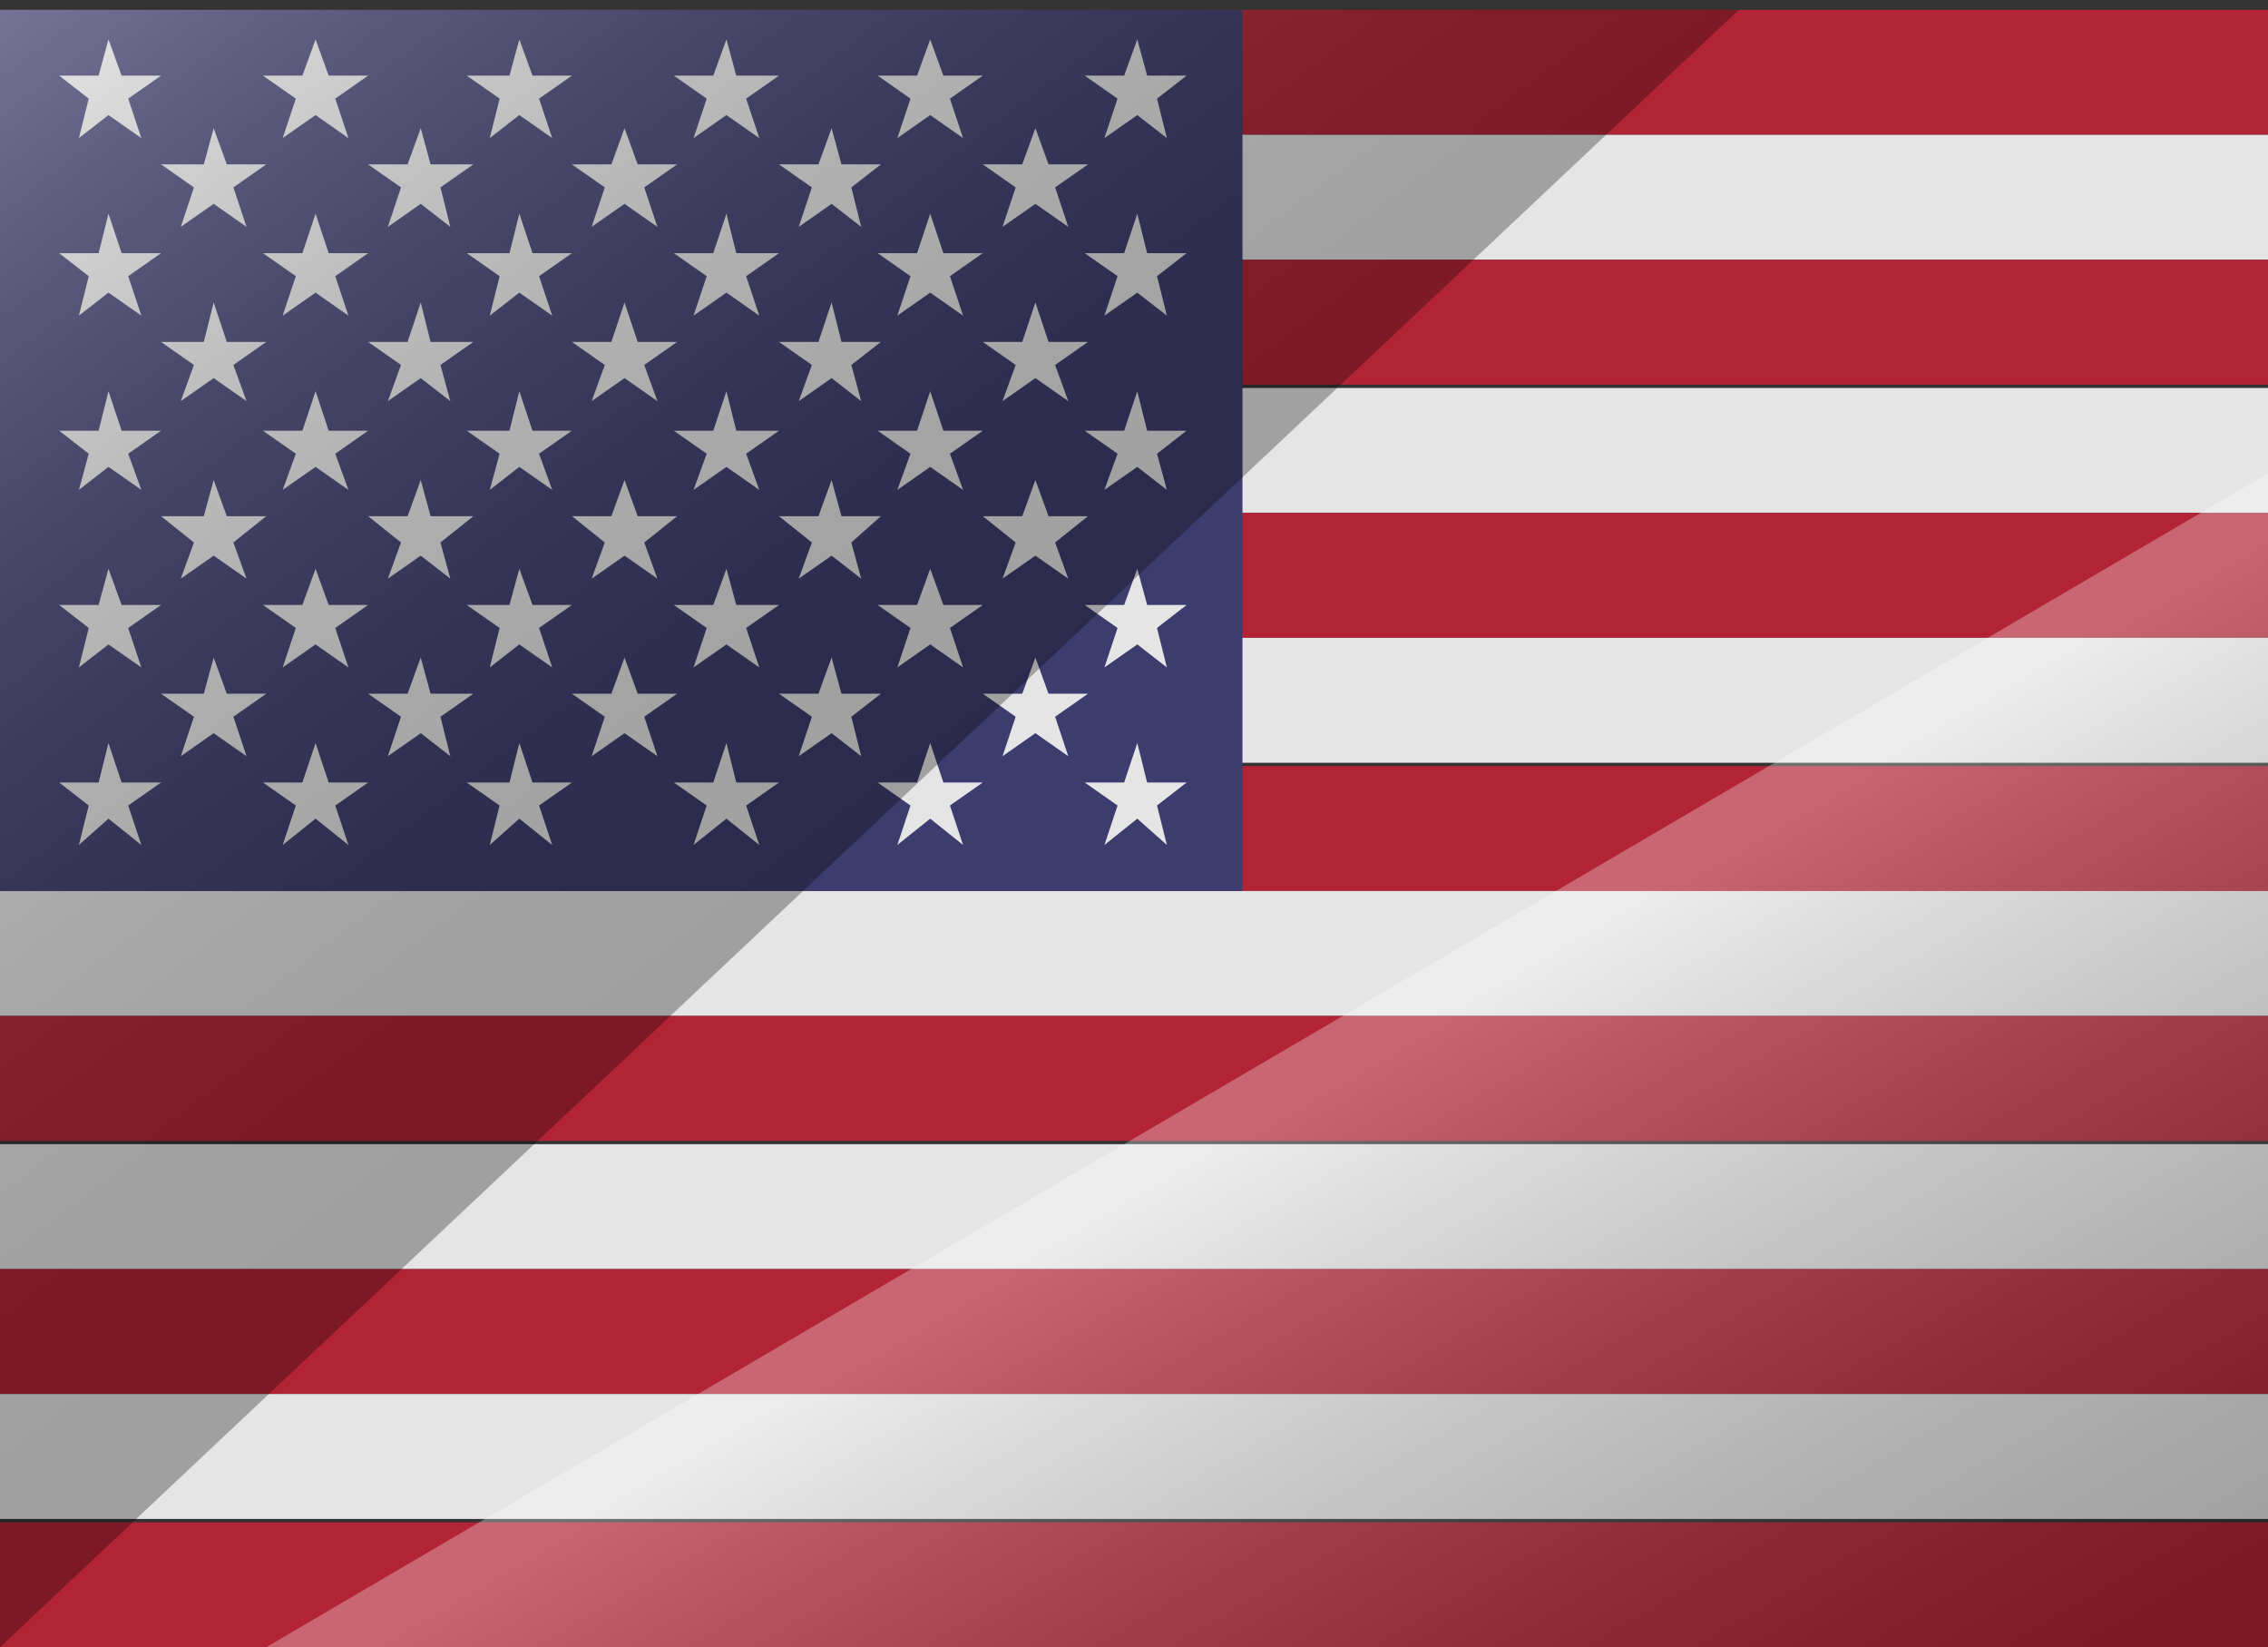 <svg xmlns="http://www.w3.org/2000/svg" xmlns:xlink="http://www.w3.org/1999/xlink" id="Layer_1" x="0px" y="0px" viewBox="0 0 69 50.1" style="enable-background:new 0 0 69 50.1;" xml:space="preserve"><rect x="0" y="0" width="69" height="50.1" fill="#333333" stroke="none"/><style type="text/css">	.st0{fill:#010101;}	.st1{fill:#B22435;}	.st2{fill:#E5E5E5;}	.st3{fill:#3D3C6F;}	.st4{opacity:0.3;fill:url(#SVGID_1_);}	.st5{opacity:0.3;fill:url(#SVGID_00000101798847234224768390000010482312834787650479_);}</style><g>	<g>		<g>			<g>				<path class="st0" d="M11.8-9.7h0.8v4.1c0,0.3-0.1,0.6-0.2,0.8c-0.1,0.2-0.3,0.4-0.5,0.6C11.8-4.2,11.5-4,11.2-4     c-0.3,0.1-0.6,0.1-0.9,0.1c-0.3,0-0.6,0-0.9-0.1C9.1-4,8.9-4.2,8.7-4.3C8.5-4.5,8.3-4.7,8.2-4.9C8.1-5.1,8.1-5.4,8.1-5.7v-4.1     h0.8v4.1c0,0.2,0,0.4,0.1,0.5C9.1-5,9.2-4.9,9.3-4.8c0.1,0.1,0.3,0.2,0.4,0.2c0.2,0.1,0.4,0.1,0.6,0.1c0.2,0,0.4,0,0.6-0.1     c0.2-0.1,0.3-0.1,0.5-0.2c0.1-0.1,0.2-0.2,0.3-0.4c0.1-0.2,0.1-0.3,0.1-0.5V-9.7z"></path>				<path class="st0" d="M14.1-8.2h0.7l0.1,0.4c0.2-0.2,0.4-0.3,0.7-0.4c0.2-0.1,0.5-0.1,0.8-0.1c0.2,0,0.4,0,0.6,0.1     c0.2,0,0.3,0.1,0.4,0.2c0.1,0.1,0.2,0.3,0.3,0.5c0.1,0.2,0.1,0.4,0.1,0.7v2.8h-0.8v-2.8c0-0.2,0-0.3,0-0.4     c0-0.1-0.1-0.2-0.1-0.3c-0.1-0.1-0.1-0.1-0.2-0.2c-0.1,0-0.2,0-0.3,0c-0.2,0-0.5,0-0.7,0.1c-0.2,0.1-0.4,0.2-0.6,0.3v3.3h-0.8     V-8.2z"></path>				<path class="st0" d="M19.3-9.9h0.9v0.8h-0.9V-9.9z M19.3-8.2h0.8v4.3h-0.8V-8.2z"></path>				<path class="st0" d="M21.3-8.2H22v-1.1l0.8-0.1v1.2h1.3v0.6h-1.3v2.3c0,0.1,0,0.3,0,0.4c0,0.1,0.1,0.2,0.1,0.2     c0.1,0.1,0.1,0.1,0.2,0.1c0.1,0,0.2,0,0.3,0c0.1,0,0.1,0,0.2,0c0.1,0,0.1,0,0.2,0c0.1,0,0.1,0,0.2,0c0.1,0,0.1,0,0.2,0l0,0.6     c-0.1,0-0.1,0-0.2,0c-0.1,0-0.1,0-0.2,0c-0.1,0-0.2,0-0.2,0c-0.1,0-0.2,0-0.2,0c-0.2,0-0.4,0-0.6-0.1c-0.2,0-0.3-0.1-0.4-0.2     c-0.1-0.1-0.2-0.2-0.3-0.4C22-4.8,22-5,22-5.3v-2.3h-0.7L21.3-8.2z"></path>				<path class="st0" d="M25.8-6c0,0.5,0.1,0.8,0.4,1.1c0.2,0.3,0.6,0.4,1,0.4c0.1,0,0.3,0,0.4,0c0.1,0,0.2,0,0.3-0.1     c0.1,0,0.2,0,0.3-0.1c0.1,0,0.2-0.1,0.2-0.1l0.2,0.5c-0.2,0.1-0.4,0.2-0.6,0.2c-0.2,0.1-0.5,0.1-0.8,0.1c-0.3,0-0.7,0-0.9-0.1     c-0.3-0.1-0.5-0.2-0.7-0.4c-0.2-0.2-0.3-0.4-0.4-0.7C25-5.4,25-5.7,25-6c0-0.4,0-0.7,0.1-1c0.1-0.3,0.2-0.5,0.4-0.7     c0.2-0.2,0.4-0.3,0.6-0.4c0.2-0.1,0.5-0.2,0.8-0.2c0.3,0,0.5,0,0.7,0.1c0.2,0.1,0.4,0.2,0.6,0.3c0.2,0.1,0.3,0.3,0.4,0.5     c0.1,0.2,0.1,0.5,0.1,0.7V-6H25.8z M27-7.7c-0.2,0-0.3,0-0.4,0.1c-0.1,0-0.2,0.1-0.3,0.2C26.1-7.3,26-7.2,26-7.1     c-0.1,0.1-0.1,0.3-0.1,0.5h2.1c0-0.2,0-0.4-0.1-0.5c-0.1-0.1-0.1-0.2-0.2-0.3c-0.1-0.1-0.2-0.1-0.3-0.2     C27.2-7.6,27.1-7.7,27-7.7z"></path>				<path class="st0" d="M32.8-4.3c-0.1,0.1-0.2,0.1-0.2,0.2C32.4-4,32.3-4,32.3-4c-0.1,0-0.2,0.1-0.3,0.1c-0.1,0-0.3,0-0.4,0     c-0.3,0-0.5-0.1-0.7-0.2c-0.2-0.1-0.4-0.3-0.6-0.5c-0.2-0.2-0.3-0.4-0.4-0.7c-0.1-0.3-0.1-0.6-0.1-0.9c0-0.3,0-0.6,0.1-0.9     c0.1-0.3,0.2-0.5,0.4-0.7c0.2-0.2,0.3-0.3,0.6-0.4c0.2-0.1,0.5-0.2,0.7-0.2c0.1,0,0.3,0,0.4,0c0.1,0,0.2,0,0.3,0.1     c0.1,0,0.2,0.1,0.3,0.1c0.1,0.1,0.2,0.1,0.2,0.2v-2.1h0.8v6h-0.7L32.8-4.3z M30.6-6.1c0,0.3,0,0.5,0.1,0.7     c0,0.2,0.1,0.4,0.2,0.5c0.1,0.1,0.2,0.2,0.4,0.3c0.2,0.1,0.3,0.1,0.6,0.1c0.2,0,0.4,0,0.5-0.1c0.2-0.1,0.3-0.1,0.4-0.2v-2.6     c-0.1-0.1-0.3-0.2-0.4-0.2c-0.2-0.1-0.3-0.1-0.5-0.1c-0.2,0-0.4,0-0.6,0.1c-0.2,0.1-0.3,0.2-0.4,0.3c-0.1,0.1-0.2,0.3-0.2,0.5     C30.6-6.6,30.6-6.3,30.6-6.1z"></path>				<path class="st0" d="M40.7-5.5c0,0.2,0,0.5-0.1,0.7c-0.1,0.2-0.2,0.4-0.4,0.5C40-4.1,39.8-4,39.5-4c-0.2,0.1-0.5,0.1-0.8,0.1     c-0.2,0-0.3,0-0.5,0c-0.2,0-0.3,0-0.5-0.1C37.6-4,37.4-4,37.3-4c-0.1,0-0.3-0.1-0.4-0.1l0.2-0.6c0.1,0,0.2,0.1,0.4,0.1     c0.1,0,0.2,0.1,0.4,0.1c0.1,0,0.3,0.1,0.4,0.1c0.1,0,0.3,0,0.5,0c0.2,0,0.3,0,0.5-0.1c0.1,0,0.3-0.1,0.4-0.2     c0.1-0.1,0.2-0.2,0.2-0.3c0.1-0.1,0.1-0.3,0.1-0.4c0-0.1,0-0.3-0.1-0.4c-0.1-0.1-0.2-0.2-0.3-0.3c-0.1-0.1-0.3-0.2-0.4-0.2     c-0.2-0.1-0.3-0.1-0.6-0.2c-0.2-0.1-0.4-0.2-0.6-0.3c-0.2-0.1-0.4-0.2-0.5-0.4c-0.1-0.1-0.3-0.3-0.3-0.5     c-0.1-0.2-0.1-0.4-0.1-0.6c0-0.2,0-0.5,0.1-0.7c0.1-0.2,0.2-0.4,0.4-0.5c0.2-0.1,0.4-0.3,0.6-0.3c0.2-0.1,0.5-0.1,0.8-0.1     c0.2,0,0.4,0,0.5,0c0.2,0,0.3,0.1,0.5,0.1c0.1,0,0.3,0.1,0.4,0.1c0.1,0,0.2,0.1,0.3,0.1l-0.2,0.6c-0.1,0-0.2-0.1-0.3-0.1     c-0.1,0-0.2-0.1-0.3-0.1c-0.1,0-0.2-0.1-0.4-0.1s-0.3,0-0.4,0c-0.2,0-0.3,0-0.5,0.1c-0.1,0-0.3,0.1-0.4,0.2     c-0.1,0.1-0.2,0.2-0.2,0.3c0,0.1-0.1,0.2-0.1,0.4c0,0.2,0.1,0.4,0.3,0.6c0.2,0.2,0.5,0.3,0.9,0.5c0.3,0.1,0.6,0.2,0.8,0.3     c0.2,0.1,0.4,0.2,0.6,0.4c0.1,0.1,0.3,0.3,0.3,0.5C40.7-5.9,40.7-5.7,40.7-5.5z"></path>				<path class="st0" d="M41.5-8.2h0.6v-1.1l0.8-0.1v1.2h1.3v0.6h-1.3v2.3c0,0.1,0,0.3,0,0.4c0,0.1,0.1,0.2,0.1,0.2     c0.1,0.1,0.1,0.1,0.2,0.1c0.1,0,0.2,0,0.3,0c0.1,0,0.1,0,0.2,0c0.1,0,0.1,0,0.2,0c0.1,0,0.1,0,0.2,0c0.1,0,0.1,0,0.2,0l0,0.6     c-0.1,0-0.1,0-0.2,0c-0.1,0-0.1,0-0.2,0c-0.1,0-0.2,0-0.2,0c-0.1,0-0.2,0-0.2,0c-0.2,0-0.4,0-0.6-0.1c-0.2,0-0.3-0.1-0.4-0.2     c-0.1-0.1-0.2-0.2-0.3-0.4c-0.1-0.2-0.1-0.4-0.1-0.7v-2.3h-0.7L41.5-8.2z"></path>				<path class="st0" d="M47.8-6.5v-0.1c0-0.2,0-0.4-0.1-0.5c0-0.1-0.1-0.2-0.2-0.3c-0.1-0.1-0.2-0.1-0.3-0.2c-0.1,0-0.3,0-0.4,0     c-0.1,0-0.2,0-0.3,0c-0.1,0-0.2,0-0.3,0.1c-0.1,0-0.2,0.1-0.3,0.1c-0.1,0-0.2,0.1-0.3,0.1l-0.2-0.6C45.5-8,45.6-8,45.7-8.1     c0.1,0,0.2-0.1,0.4-0.1c0.1,0,0.3-0.1,0.4-0.1c0.1,0,0.3,0,0.4,0c0.3,0,0.5,0,0.7,0.1c0.2,0.1,0.4,0.1,0.5,0.3     c0.1,0.1,0.3,0.3,0.3,0.5c0.1,0.2,0.1,0.5,0.1,0.8v2.7H48l-0.1-0.5c-0.1,0-0.1,0.1-0.2,0.2c-0.1,0.1-0.2,0.1-0.3,0.2     c-0.1,0.1-0.3,0.1-0.4,0.1c-0.2,0-0.3,0.1-0.5,0.1c-0.2,0-0.4,0-0.6-0.1c-0.2-0.1-0.3-0.2-0.4-0.3c-0.1-0.1-0.2-0.3-0.3-0.4     c-0.1-0.2-0.1-0.3-0.1-0.5c0-0.2,0-0.4,0.1-0.5s0.2-0.3,0.4-0.4c0.2-0.1,0.4-0.2,0.6-0.3c0.2-0.1,0.5-0.1,0.7-0.1H47.8z      M46.6-4.5c0.2,0,0.3,0,0.4-0.1c0.1,0,0.2-0.1,0.3-0.1c0.1,0,0.2-0.1,0.3-0.1c0.1,0,0.1-0.1,0.2-0.1V-6H47c-0.2,0-0.4,0-0.5,0.1     c-0.1,0.1-0.2,0.1-0.3,0.2C46-5.5,46-5.4,45.9-5.3c0,0.1,0,0.2,0,0.2c0,0.1,0,0.2,0.1,0.3c0,0.1,0.1,0.1,0.2,0.2     c0.1,0.1,0.1,0.1,0.2,0.1C46.4-4.5,46.5-4.5,46.6-4.5z"></path>				<path class="st0" d="M49.7-8.2h0.6v-1.1l0.8-0.1v1.2h1.3v0.6h-1.3v2.3c0,0.1,0,0.3,0,0.4c0,0.1,0.1,0.2,0.1,0.2     c0.1,0.1,0.1,0.1,0.2,0.1c0.1,0,0.2,0,0.3,0c0.1,0,0.1,0,0.2,0c0.1,0,0.1,0,0.2,0c0.1,0,0.1,0,0.2,0c0.1,0,0.1,0,0.2,0l0,0.6     c-0.1,0-0.1,0-0.2,0c-0.1,0-0.1,0-0.2,0c-0.1,0-0.2,0-0.2,0c-0.1,0-0.2,0-0.2,0c-0.2,0-0.4,0-0.6-0.1c-0.2,0-0.3-0.1-0.4-0.2     c-0.1-0.1-0.2-0.2-0.3-0.4c-0.1-0.2-0.1-0.4-0.1-0.7v-2.3h-0.7L49.7-8.2z"></path>				<path class="st0" d="M54.1-6c0,0.5,0.1,0.8,0.4,1.1c0.2,0.3,0.6,0.4,1,0.4c0.1,0,0.3,0,0.4,0c0.1,0,0.2,0,0.3-0.1     c0.1,0,0.2,0,0.3-0.1c0.1,0,0.2-0.1,0.2-0.1l0.2,0.5c-0.2,0.1-0.4,0.2-0.6,0.2c-0.2,0.1-0.5,0.1-0.8,0.1c-0.3,0-0.7,0-0.9-0.1     c-0.3-0.1-0.5-0.2-0.7-0.4c-0.2-0.2-0.3-0.4-0.4-0.7c-0.1-0.3-0.1-0.6-0.1-0.9c0-0.4,0-0.7,0.1-1c0.1-0.3,0.2-0.5,0.4-0.7     C54-7.9,54.2-8,54.5-8.1c0.2-0.1,0.5-0.2,0.8-0.2c0.3,0,0.5,0,0.7,0.1c0.2,0.1,0.4,0.2,0.6,0.3c0.2,0.1,0.3,0.3,0.4,0.5     c0.1,0.2,0.1,0.5,0.1,0.7V-6H54.1z M55.3-7.7c-0.2,0-0.3,0-0.4,0.1c-0.1,0-0.2,0.1-0.3,0.2c-0.1,0.1-0.2,0.2-0.2,0.3     c-0.1,0.1-0.1,0.3-0.1,0.5h2.1c0-0.2,0-0.4-0.1-0.5c-0.1-0.1-0.1-0.2-0.2-0.3c-0.1-0.1-0.2-0.1-0.3-0.2     C55.6-7.6,55.4-7.7,55.3-7.7z"></path>				<path class="st0" d="M61.2-5.1c0,0.2,0,0.4-0.1,0.5c-0.1,0.2-0.2,0.3-0.3,0.4c-0.1,0.1-0.3,0.2-0.5,0.3     c-0.2,0.1-0.4,0.1-0.7,0.1c-0.2,0-0.3,0-0.5,0c-0.2,0-0.3,0-0.4-0.1C58.6-4,58.5-4,58.3-4c-0.1,0-0.2-0.1-0.3-0.1l0.2-0.6     c0.1,0,0.2,0.1,0.3,0.1c0.1,0,0.2,0.1,0.3,0.1c0.1,0,0.2,0.1,0.4,0.1c0.1,0,0.3,0,0.4,0c0.3,0,0.5-0.1,0.6-0.2     c0.1-0.1,0.2-0.3,0.2-0.5c0-0.1,0-0.2-0.1-0.2c0-0.1-0.1-0.1-0.2-0.2c-0.1-0.1-0.2-0.1-0.3-0.2c-0.1,0-0.3-0.1-0.4-0.1     c-0.2-0.1-0.4-0.1-0.5-0.2c-0.2-0.1-0.3-0.2-0.4-0.3c-0.1-0.1-0.2-0.2-0.3-0.4c-0.1-0.1-0.1-0.3-0.1-0.4c0-0.2,0-0.4,0.1-0.5     c0.1-0.2,0.2-0.3,0.3-0.4c0.1-0.1,0.3-0.2,0.5-0.2c0.2-0.1,0.4-0.1,0.7-0.1c0.3,0,0.6,0,0.8,0.1C60.8-8.1,61-8.1,61.1-8L61-7.4     c-0.1,0-0.2-0.1-0.3-0.1c-0.1,0-0.2-0.1-0.3-0.1c-0.1,0-0.2,0-0.3-0.1c-0.1,0-0.2,0-0.4,0c-0.3,0-0.5,0.1-0.6,0.2     c-0.1,0.1-0.2,0.2-0.2,0.4c0,0.1,0,0.2,0,0.2c0,0.1,0.1,0.1,0.1,0.2c0.1,0.1,0.2,0.1,0.3,0.2c0.1,0,0.2,0.1,0.4,0.1     c0.3,0.1,0.5,0.1,0.7,0.2c0.2,0.1,0.3,0.2,0.5,0.3c0.1,0.1,0.2,0.2,0.3,0.3C61.2-5.4,61.2-5.3,61.2-5.1z"></path>			</g>		</g>		<g>			<g>				<g>					<rect x="0" y="0.3" class="st1" width="69" height="3.8"></rect>					<rect x="0" y="4.1" class="st2" width="69" height="3.8"></rect>					<rect x="0" y="7.9" class="st1" width="69" height="3.8"></rect>					<rect x="0" y="11.8" class="st2" width="69" height="3.8"></rect>				</g>				<g>					<rect x="0" y="15.6" class="st1" width="69" height="3.8"></rect>					<rect x="0" y="19.4" class="st2" width="69" height="3.8"></rect>					<rect x="0" y="23.3" class="st1" width="69" height="3.8"></rect>					<rect x="0" y="27.1" class="st2" width="69" height="3.8"></rect>				</g>				<rect x="0" y="30.9" class="st1" width="69" height="3.8"></rect>				<rect x="0" y="46.3" class="st1" width="69" height="3.8"></rect>				<rect x="0" y="34.8" class="st2" width="69" height="3.8"></rect>				<rect x="0" y="38.6" class="st1" width="69" height="3.8"></rect>				<rect x="0" y="42.4" class="st2" width="69" height="3.8"></rect>			</g>			<g>				<rect x="0" y="0.3" class="st3" width="37.8" height="26.8"></rect>				<g>					<g>						<polygon class="st2" points="6.5,3.9 6.9,5 8.1,5 7.1,5.7 7.5,6.9 6.5,6.2 5.5,6.9 5.9,5.7 4.9,5 6.2,5       "></polygon>						<polygon class="st2" points="12.8,3.9 13.1,5 14.4,5 13.4,5.7 13.7,6.9 12.8,6.2 11.8,6.9 12.2,5.7 11.2,5 12.4,5       "></polygon>						<polygon class="st2" points="19,3.9 19.4,5 20.6,5 19.6,5.7 20,6.9 19,6.2 18,6.9 18.4,5.7 17.4,5 18.6,5       "></polygon>						<polygon class="st2" points="25.3,3.9 25.6,5 26.8,5 25.9,5.7 26.2,6.9 25.3,6.2 24.3,6.9 24.7,5.7 23.7,5 24.9,5       "></polygon>						<polygon class="st2" points="31.5,3.9 31.9,5 33.1,5 32.1,5.7 32.5,6.9 31.5,6.2 30.5,6.9 30.9,5.7 29.9,5 31.1,5       "></polygon>					</g>					<g>						<polygon class="st2" points="6.5,9.2 6.9,10.4 8.1,10.4 7.1,11.1 7.5,12.2 6.5,11.5 5.5,12.2 5.9,11.1 4.9,10.4 6.2,10.4              "></polygon>						<polygon class="st2" points="12.8,9.2 13.1,10.4 14.4,10.4 13.4,11.1 13.7,12.2 12.8,11.5 11.8,12.2 12.2,11.1 11.2,10.4        12.4,10.4       "></polygon>						<polygon class="st2" points="19,9.2 19.4,10.4 20.6,10.4 19.6,11.1 20,12.2 19,11.5 18,12.2 18.4,11.1 17.4,10.4 18.6,10.4              "></polygon>						<polygon class="st2" points="25.3,9.2 25.6,10.4 26.8,10.4 25.9,11.1 26.2,12.2 25.3,11.5 24.3,12.2 24.7,11.1 23.7,10.4        24.9,10.4       "></polygon>						<polygon class="st2" points="31.5,9.2 31.9,10.4 33.1,10.4 32.1,11.1 32.5,12.2 31.5,11.5 30.5,12.2 30.9,11.1 29.9,10.4        31.1,10.4       "></polygon>					</g>					<g>						<polygon class="st2" points="6.5,14.6 6.9,15.7 8.1,15.7 7.1,16.5 7.5,17.6 6.5,16.9 5.5,17.6 5.9,16.5 4.9,15.7 6.2,15.7              "></polygon>						<polygon class="st2" points="12.8,14.6 13.1,15.7 14.4,15.7 13.4,16.5 13.7,17.6 12.8,16.9 11.8,17.6 12.2,16.5 11.2,15.7        12.4,15.7       "></polygon>						<polygon class="st2" points="19,14.6 19.4,15.7 20.6,15.7 19.6,16.5 20,17.6 19,16.9 18,17.6 18.4,16.5 17.4,15.7 18.6,15.7              "></polygon>						<polygon class="st2" points="25.3,14.6 25.6,15.7 26.8,15.7 25.9,16.5 26.2,17.6 25.3,16.9 24.3,17.6 24.7,16.5 23.7,15.7        24.9,15.7       "></polygon>						<polygon class="st2" points="31.5,14.6 31.9,15.7 33.1,15.7 32.1,16.5 32.5,17.6 31.5,16.9 30.5,17.6 30.9,16.5 29.9,15.7        31.1,15.7       "></polygon>					</g>					<g>						<polygon class="st2" points="6.5,20 6.9,21.1 8.1,21.1 7.1,21.8 7.5,23 6.5,22.3 5.5,23 5.9,21.8 4.9,21.1 6.2,21.1       "></polygon>						<polygon class="st2" points="12.8,20 13.1,21.1 14.4,21.1 13.4,21.8 13.7,23 12.8,22.3 11.8,23 12.2,21.8 11.2,21.1        12.4,21.1       "></polygon>						<polygon class="st2" points="19,20 19.4,21.1 20.6,21.1 19.6,21.8 20,23 19,22.3 18,23 18.4,21.8 17.4,21.1 18.6,21.1              "></polygon>						<polygon class="st2" points="25.3,20 25.6,21.1 26.8,21.1 25.9,21.8 26.2,23 25.3,22.3 24.3,23 24.7,21.8 23.7,21.1        24.9,21.1       "></polygon>						<polygon class="st2" points="31.5,20 31.9,21.1 33.1,21.1 32.1,21.8 32.5,23 31.5,22.3 30.5,23 30.9,21.8 29.9,21.1        31.1,21.1       "></polygon>					</g>					<g>						<polygon class="st2" points="3.3,1.2 3.7,2.3 4.9,2.3 3.9,3 4.3,4.2 3.3,3.5 2.4,4.2 2.7,3 1.8,2.3 3,2.3       "></polygon>						<polygon class="st2" points="9.6,1.2 10,2.3 11.2,2.3 10.2,3 10.6,4.2 9.6,3.5 8.6,4.2 9,3 8,2.3 9.2,2.3       "></polygon>						<polygon class="st2" points="15.8,1.2 16.2,2.3 17.4,2.3 16.4,3 16.8,4.2 15.8,3.5 14.9,4.2 15.2,3 14.2,2.3 15.5,2.3              "></polygon>						<polygon class="st2" points="22.1,1.2 22.4,2.3 23.7,2.3 22.7,3 23.1,4.2 22.1,3.5 21.1,4.2 21.5,3 20.5,2.3 21.7,2.3              "></polygon>						<polygon class="st2" points="28.3,1.2 28.7,2.3 29.9,2.3 28.9,3 29.3,4.2 28.3,3.5 27.3,4.2 27.7,3 26.7,2.3 27.9,2.3              "></polygon>						<polygon class="st2" points="34.6,1.2 34.9,2.3 36.1,2.3 35.2,3 35.5,4.2 34.6,3.5 33.6,4.2 34,3 33,2.3 34.2,2.3       "></polygon>					</g>					<g>						<polygon class="st2" points="3.3,6.5 3.7,7.7 4.9,7.7 3.9,8.4 4.3,9.6 3.3,8.9 2.4,9.6 2.7,8.4 1.8,7.7 3,7.7       "></polygon>						<polygon class="st2" points="9.6,6.5 10,7.7 11.2,7.7 10.2,8.4 10.6,9.6 9.6,8.9 8.6,9.6 9,8.4 8,7.7 9.2,7.7       "></polygon>						<polygon class="st2" points="15.8,6.5 16.2,7.7 17.4,7.7 16.4,8.4 16.8,9.6 15.8,8.9 14.9,9.6 15.2,8.4 14.2,7.7 15.5,7.7              "></polygon>						<polygon class="st2" points="22.1,6.5 22.4,7.7 23.7,7.7 22.7,8.4 23.1,9.6 22.1,8.9 21.1,9.6 21.5,8.4 20.5,7.7 21.7,7.7              "></polygon>						<polygon class="st2" points="28.3,6.5 28.7,7.7 29.9,7.7 28.9,8.4 29.3,9.6 28.3,8.9 27.3,9.6 27.7,8.4 26.7,7.7 27.9,7.7              "></polygon>						<polygon class="st2" points="34.6,6.5 34.9,7.7 36.1,7.7 35.2,8.4 35.5,9.6 34.6,8.9 33.6,9.6 34,8.4 33,7.7 34.2,7.7              "></polygon>					</g>					<g>						<polygon class="st2" points="3.3,11.9 3.7,13.1 4.9,13.1 3.9,13.8 4.3,14.9 3.3,14.2 2.4,14.9 2.7,13.8 1.8,13.1 3,13.1              "></polygon>						<polygon class="st2" points="9.6,11.9 10,13.1 11.2,13.1 10.2,13.8 10.6,14.9 9.6,14.2 8.6,14.9 9,13.8 8,13.1 9.2,13.1              "></polygon>						<polygon class="st2" points="15.8,11.9 16.2,13.1 17.4,13.1 16.4,13.8 16.8,14.9 15.8,14.2 14.9,14.9 15.2,13.8 14.2,13.1        15.5,13.1       "></polygon>						<polygon class="st2" points="22.1,11.9 22.4,13.1 23.7,13.1 22.7,13.8 23.1,14.9 22.1,14.2 21.1,14.9 21.5,13.8 20.5,13.1        21.7,13.1       "></polygon>						<polygon class="st2" points="28.3,11.9 28.7,13.1 29.9,13.1 28.9,13.8 29.3,14.9 28.3,14.2 27.3,14.9 27.7,13.8 26.7,13.1        27.9,13.1       "></polygon>						<polygon class="st2" points="34.6,11.9 34.9,13.1 36.1,13.1 35.2,13.8 35.5,14.9 34.6,14.2 33.6,14.9 34,13.8 33,13.1        34.2,13.1       "></polygon>					</g>					<g>						<polygon class="st2" points="3.3,17.3 3.7,18.4 4.9,18.4 3.9,19.1 4.3,20.3 3.3,19.6 2.4,20.3 2.7,19.1 1.8,18.4 3,18.4              "></polygon>						<polygon class="st2" points="9.6,17.3 10,18.4 11.2,18.4 10.2,19.1 10.6,20.3 9.6,19.6 8.6,20.3 9,19.1 8,18.4 9.2,18.4              "></polygon>						<polygon class="st2" points="15.8,17.3 16.2,18.4 17.4,18.4 16.4,19.1 16.8,20.3 15.8,19.6 14.9,20.3 15.2,19.1 14.2,18.4        15.5,18.4       "></polygon>						<polygon class="st2" points="22.1,17.3 22.4,18.4 23.7,18.4 22.7,19.1 23.1,20.3 22.1,19.6 21.1,20.3 21.5,19.1 20.5,18.4        21.7,18.4       "></polygon>						<polygon class="st2" points="28.3,17.3 28.7,18.4 29.9,18.4 28.9,19.1 29.3,20.3 28.3,19.6 27.3,20.3 27.7,19.1 26.7,18.4        27.9,18.4       "></polygon>						<polygon class="st2" points="34.6,17.3 34.9,18.4 36.1,18.4 35.2,19.1 35.5,20.3 34.6,19.6 33.6,20.3 34,19.1 33,18.4        34.2,18.4       "></polygon>					</g>					<g>						<polygon class="st2" points="3.3,22.6 3.7,23.8 4.9,23.8 3.9,24.5 4.3,25.7 3.3,24.9 2.4,25.7 2.7,24.5 1.8,23.8 3,23.8              "></polygon>						<polygon class="st2" points="9.6,22.6 10,23.8 11.2,23.8 10.2,24.5 10.6,25.7 9.6,24.9 8.6,25.7 9,24.5 8,23.8 9.2,23.8              "></polygon>						<polygon class="st2" points="15.8,22.6 16.2,23.8 17.4,23.8 16.4,24.5 16.8,25.7 15.8,24.9 14.9,25.7 15.2,24.5 14.2,23.8        15.5,23.8       "></polygon>						<polygon class="st2" points="22.1,22.6 22.4,23.8 23.7,23.8 22.7,24.5 23.1,25.7 22.1,24.9 21.1,25.7 21.5,24.5 20.5,23.8        21.7,23.8       "></polygon>						<polygon class="st2" points="28.3,22.6 28.7,23.8 29.9,23.8 28.9,24.5 29.3,25.7 28.3,24.9 27.3,25.7 27.7,24.5 26.7,23.8        27.9,23.8       "></polygon>						<polygon class="st2" points="34.6,22.6 34.9,23.8 36.1,23.8 35.2,24.5 35.5,25.7 34.6,24.9 33.6,25.7 34,24.5 33,23.8        34.2,23.8       "></polygon>					</g>				</g>			</g>		</g>	</g>	<g>		<linearGradient id="SVGID_1_" gradientUnits="userSpaceOnUse" x1="53.316" y1="57.542" x2="39.204" y2="33.392">			<stop offset="0" style="stop-color:#000000"></stop>			<stop offset="8.636498e-02" style="stop-color:#080808"></stop>			<stop offset="0.217" style="stop-color:#1D1D1D"></stop>			<stop offset="0.377" style="stop-color:#3F3F3F"></stop>			<stop offset="0.559" style="stop-color:#6F6F6F"></stop>			<stop offset="0.76" style="stop-color:#ACACAC"></stop>			<stop offset="0.973" style="stop-color:#F5F5F5"></stop>			<stop offset="1" style="stop-color:#FFFFFF"></stop>		</linearGradient>		<polygon class="st4" points="8.1,50.1 69,14.4 69,50.1   "></polygon>					<linearGradient id="SVGID_00000135691768324274904650000011319362004181722803_" gradientUnits="userSpaceOnUse" x1="27.197" y1="26.143" x2="4.284" y2="-3.866">			<stop offset="0" style="stop-color:#000000"></stop>			<stop offset="0.133" style="stop-color:#040404"></stop>			<stop offset="0.26" style="stop-color:#0F0F0F"></stop>			<stop offset="0.384" style="stop-color:#222222"></stop>			<stop offset="0.506" style="stop-color:#3D3D3D"></stop>			<stop offset="0.627" style="stop-color:#606060"></stop>			<stop offset="0.748" style="stop-color:#8B8B8B"></stop>			<stop offset="0.868" style="stop-color:#BEBEBE"></stop>			<stop offset="0.984" style="stop-color:#F7F7F7"></stop>			<stop offset="1" style="stop-color:#FFFFFF"></stop>		</linearGradient>		<polygon style="opacity:0.3;fill:url(#SVGID_00000135691768324274904650000011319362004181722803_);" points="0,0.3 52.9,0.3    0,50.1   "></polygon>	</g></g></svg>